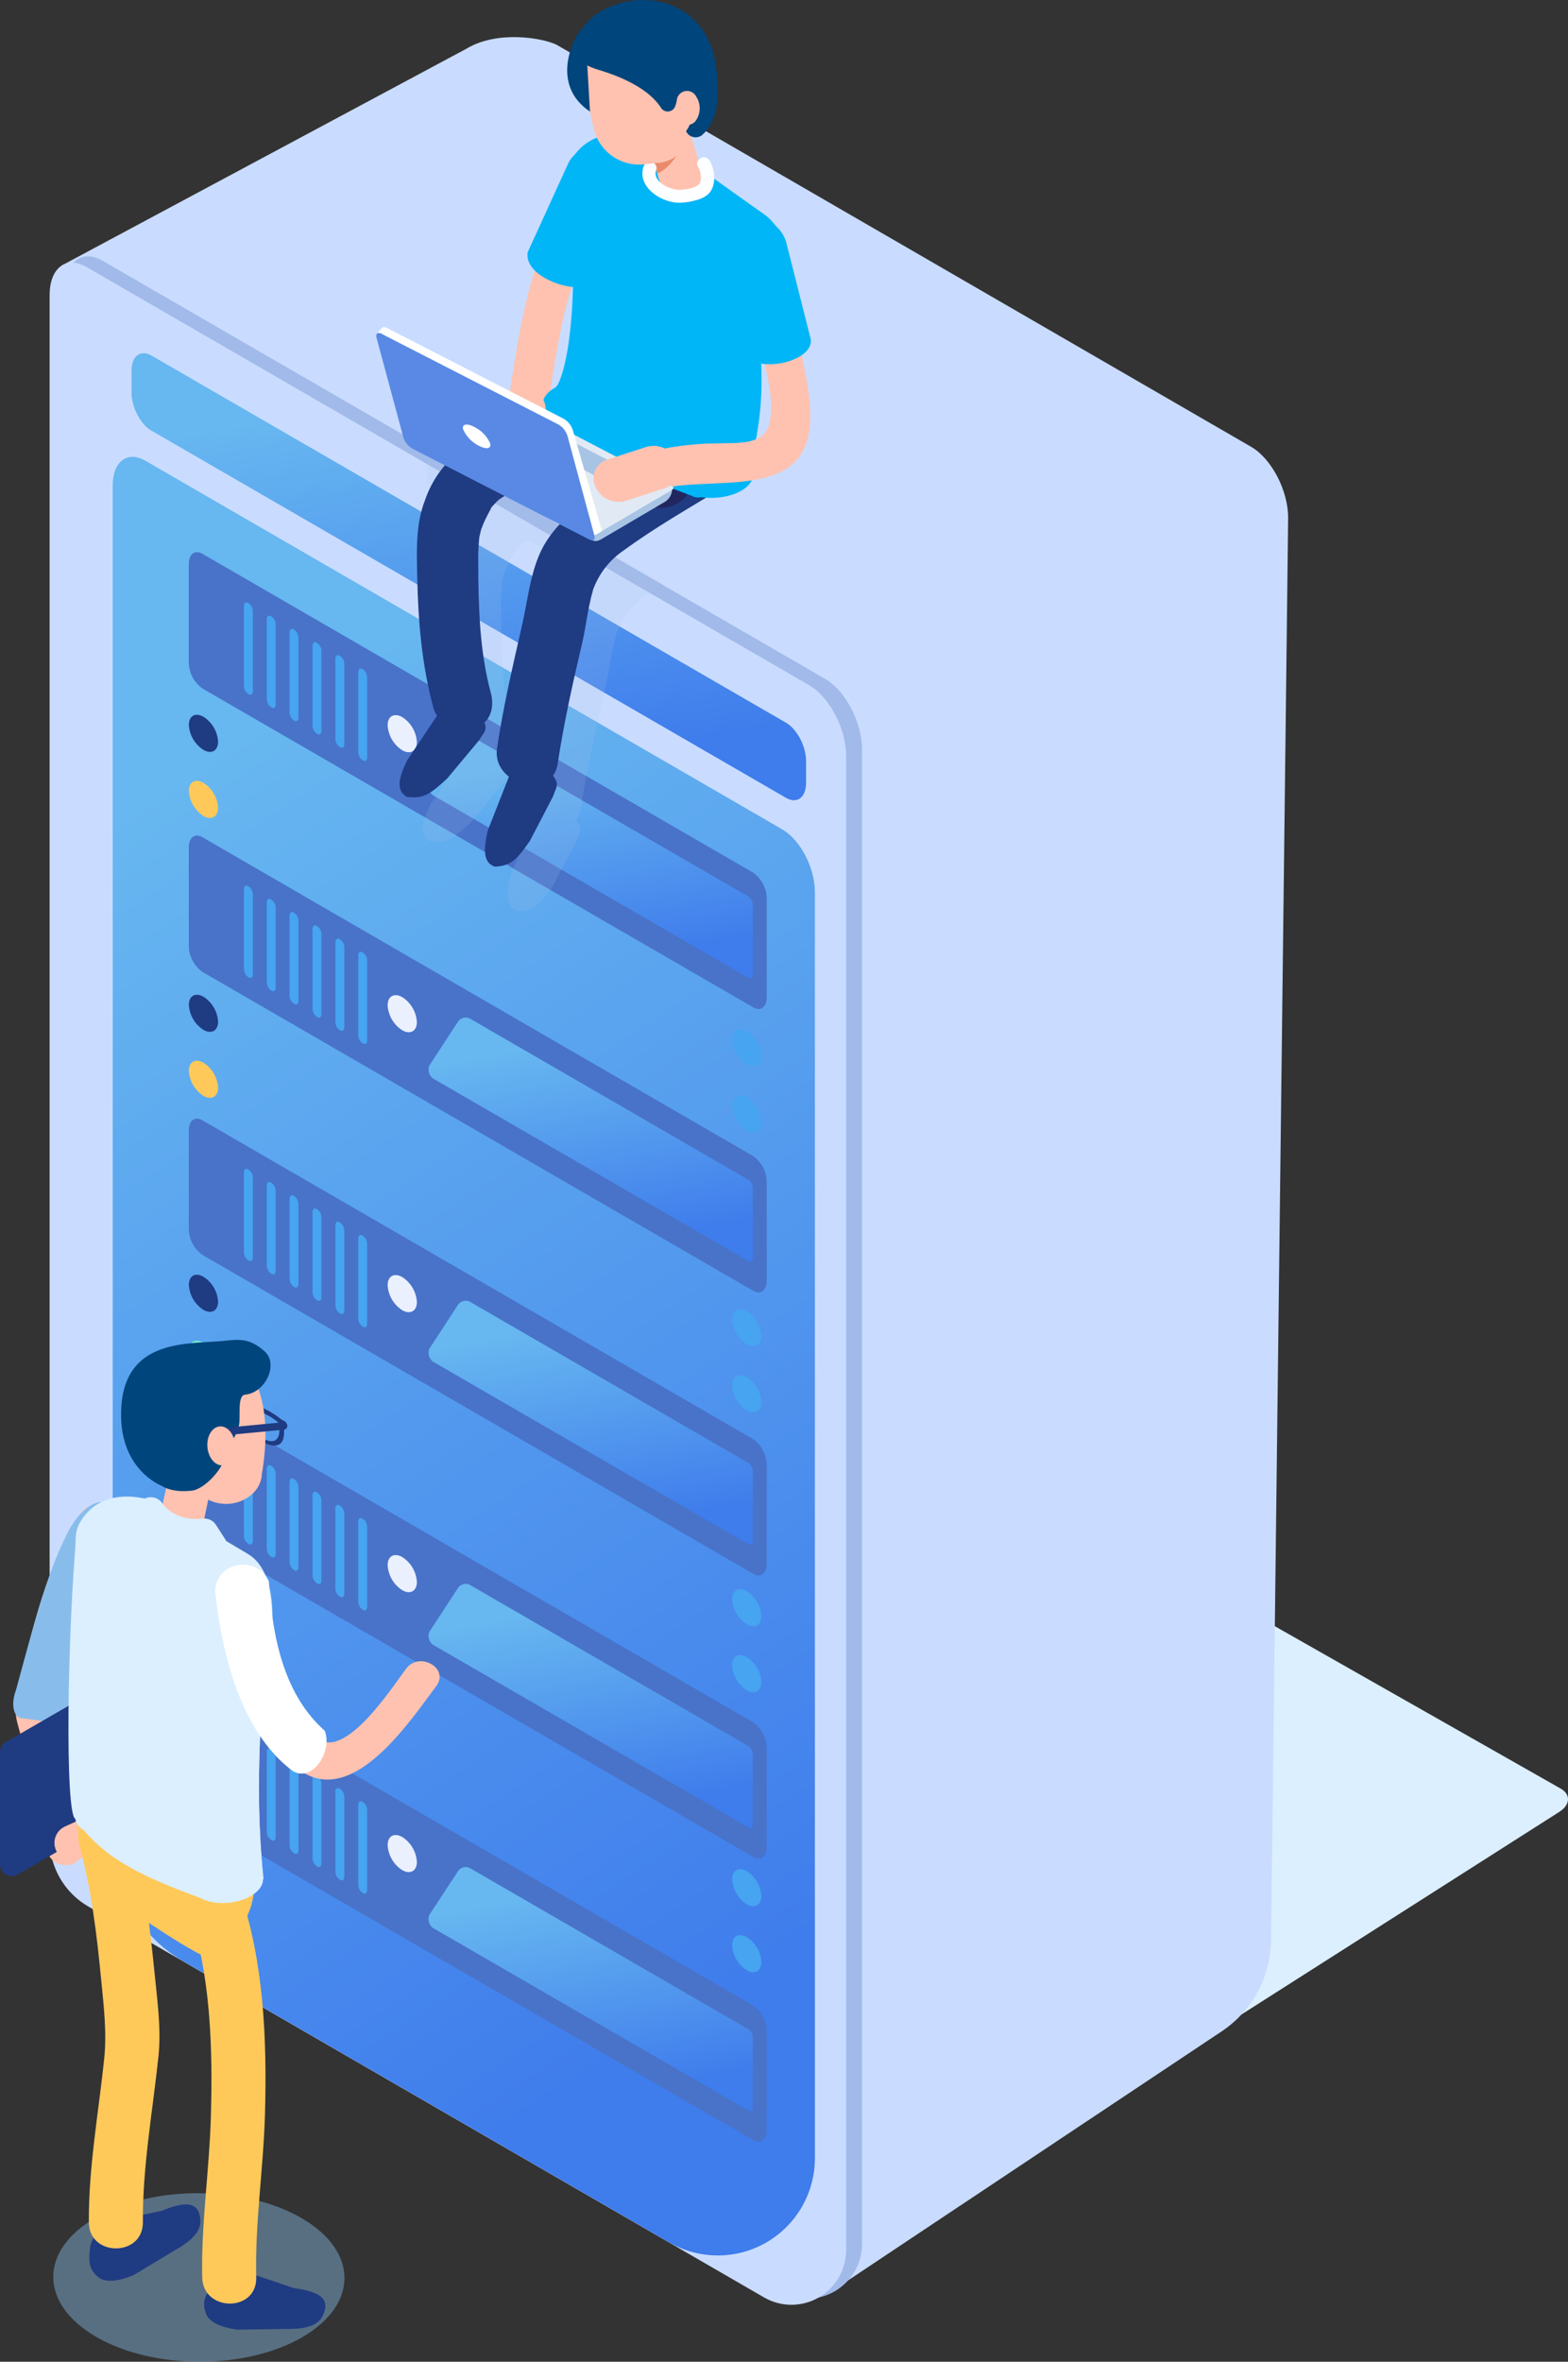 <svg width="342" height="515" viewBox="0 0 342 515" fill="none" xmlns="http://www.w3.org/2000/svg">
<rect x="0" y="0" width="342" height="515" fill="#333333" stroke="none"/>
<path d="M244.915 450.871L52.056 341.382C49.823 340.114 49.93 337.812 52.396 336.278L139.092 281.027C140.361 280.254 141.8 279.805 143.283 279.717C144.766 279.63 146.247 279.908 147.598 280.526L340.404 390.016C342.637 391.284 342.53 393.585 340.064 395.12L253.368 450.371C252.105 451.134 250.676 451.579 249.203 451.666C247.731 451.753 246.259 451.481 244.915 450.871Z" fill="#DCEFFE"/>
<path d="M280.958 112.909C280.958 106.942 277.343 100.015 272.878 97.426L121.378 9.749C118.295 8.257 108.428 6.552 101.676 10.655L13.428 57.914L107.226 160.115L118.667 429.304C118.667 435.271 137.241 444.158 141.707 446.748C141.707 446.748 155.89 444.116 175.071 440.354L180.111 500.496L266.466 442.954C269.778 440.747 272.495 437.753 274.374 434.239C276.253 430.726 277.236 426.801 277.237 422.815L280.565 145.996L280.958 112.909Z" fill="#C9DCFF"/>
<path d="M170.138 499.633C171.952 500.682 174.01 501.235 176.104 501.235C178.198 501.234 180.256 500.682 182.069 499.632C183.883 498.582 185.389 497.073 186.436 495.254C187.482 493.436 188.033 491.374 188.032 489.275V163.503C188.032 157.536 184.418 150.609 179.952 148.02L22.381 56.859C17.916 54.28 14.301 57.019 14.301 62.986V399.712C14.302 402.676 15.08 405.586 16.558 408.152C18.036 410.719 20.162 412.85 22.721 414.332L170.138 499.633Z" fill="#A1BAE9"/>
<path d="M166.661 500.976C168.475 502.025 170.533 502.577 172.627 502.577C174.721 502.577 176.779 502.024 178.592 500.975C180.406 499.925 181.912 498.415 182.958 496.597C184.005 494.779 184.556 492.717 184.555 490.618V164.888C184.555 158.921 180.94 151.995 176.475 149.405L18.904 58.244C14.439 55.665 10.824 58.404 10.824 64.371V401.098C10.824 404.061 11.603 406.971 13.081 409.538C14.559 412.104 16.685 414.235 19.244 415.718L166.661 500.976Z" fill="#C9DCFF"/>
<path d="M145.982 488.977C149.2 490.841 152.852 491.822 156.57 491.822C160.287 491.823 163.939 490.842 167.158 488.979C170.377 487.115 173.05 484.436 174.908 481.208C176.765 477.981 177.742 474.321 177.74 470.595V194.533C177.74 189.205 174.551 183.11 170.585 180.829L31.738 100.484C27.782 98.193 24.582 100.622 24.582 105.908V401.002C24.582 406.401 26 411.705 28.693 416.381C31.386 421.057 35.26 424.941 39.924 427.641L145.982 488.977Z" fill="url(#paint0_linear)"/>
<path d="M44.135 150.119L164.279 219.659C165.906 220.608 167.235 219.606 167.235 217.422V195.939C167.217 194.832 166.94 193.744 166.427 192.763C165.914 191.783 165.178 190.936 164.279 190.292L44.135 120.751C42.508 119.814 41.179 120.805 41.179 122.989V144.45C41.193 145.561 41.469 146.653 41.982 147.638C42.496 148.622 43.233 149.472 44.135 150.119Z" fill="#4873C9"/>
<path d="M94.372 173.381L163.376 213.309C163.822 213.565 164.195 213.202 164.195 212.488V197.357C164.203 197.019 164.134 196.683 163.992 196.376C163.85 196.07 163.639 195.8 163.376 195.588L102.772 160.519C102.541 160.351 102.278 160.233 102 160.174C101.721 160.114 101.433 160.114 101.154 160.173C100.875 160.233 100.612 160.35 100.381 160.518C100.151 160.686 99.958 160.901 99.816 161.148L93.639 170.6C93.451 171.082 93.421 171.611 93.553 172.11C93.685 172.61 93.972 173.055 94.372 173.381Z" fill="url(#paint1_linear)"/>
<path d="M79.041 165.741L79.179 165.826C79.678 166.114 80.083 165.826 80.083 165.144V147.722C80.082 147.381 79.999 147.045 79.842 146.743C79.684 146.441 79.457 146.181 79.179 145.985L79.041 145.899C78.541 145.612 78.137 145.899 78.137 146.581V163.972C78.133 164.318 78.213 164.66 78.37 164.968C78.528 165.277 78.758 165.542 79.041 165.741Z" fill="#46A4F0"/>
<path d="M74.054 162.853L74.192 162.938C74.692 163.226 75.096 162.938 75.096 162.256V144.791C75.095 144.451 75.012 144.115 74.855 143.813C74.698 143.511 74.47 143.251 74.192 143.055L74.054 142.969C73.554 142.682 73.15 142.969 73.15 143.651V161.052C73.141 161.404 73.219 161.752 73.376 162.067C73.534 162.381 73.767 162.651 74.054 162.853Z" fill="#46A4F0"/>
<path d="M69.067 159.965L69.206 160.05C69.705 160.338 70.109 160.05 70.109 159.368V141.956C70.108 141.616 70.026 141.28 69.868 140.978C69.711 140.676 69.484 140.416 69.206 140.22L69.067 140.134C68.568 139.847 68.164 140.134 68.164 140.816V158.217C68.163 158.56 68.245 158.898 68.402 159.202C68.559 159.506 68.788 159.768 69.067 159.965Z" fill="#46A4F0"/>
<path d="M64.059 157.077L64.198 157.163C64.697 157.45 65.101 157.163 65.101 156.481V139.069C65.1 138.728 65.018 138.392 64.861 138.09C64.703 137.788 64.476 137.528 64.198 137.332L64.059 137.247C63.56 136.959 63.156 137.247 63.156 137.929V155.34C63.157 155.681 63.239 156.017 63.397 156.319C63.554 156.621 63.781 156.881 64.059 157.077Z" fill="#46A4F0"/>
<path d="M59.094 154.19L59.232 154.275C59.732 154.563 60.136 154.275 60.136 153.593V136.181C60.135 135.84 60.052 135.505 59.895 135.202C59.738 134.9 59.511 134.64 59.232 134.444L59.094 134.359C58.594 134.071 58.19 134.359 58.19 135.041V152.463C58.193 152.802 58.277 153.136 58.434 153.436C58.591 153.736 58.817 153.995 59.094 154.19Z" fill="#46A4F0"/>
<path d="M54.108 151.302L54.246 151.387C54.746 151.675 55.15 151.387 55.15 150.705V133.293C55.149 132.953 55.066 132.617 54.909 132.315C54.752 132.012 54.524 131.752 54.246 131.557L54.108 131.471C53.608 131.184 53.204 131.471 53.204 132.153V149.554C53.203 149.897 53.285 150.235 53.443 150.539C53.6 150.843 53.828 151.105 54.108 151.302Z" fill="#46A4F0"/>
<path d="M44.135 211.924L164.279 281.464C165.906 282.402 167.235 281.411 167.235 279.226V257.744C167.217 256.637 166.94 255.549 166.427 254.568C165.914 253.587 165.178 252.741 164.279 252.096L44.135 182.556C42.508 181.618 41.179 182.609 41.179 184.794V206.255C41.193 207.366 41.469 208.458 41.982 209.442C42.496 210.427 43.233 211.277 44.135 211.924Z" fill="#4873C9"/>
<path d="M94.372 235.132L163.376 275.06C163.822 275.315 164.195 274.953 164.195 274.239V259.108C164.203 258.77 164.134 258.434 163.992 258.127C163.85 257.82 163.639 257.551 163.376 257.339L102.772 222.27C102.541 222.102 102.278 221.984 102 221.925C101.721 221.865 101.433 221.865 101.154 221.924C100.875 221.984 100.612 222.101 100.381 222.269C100.151 222.437 99.958 222.652 99.816 222.899L93.639 232.351C93.451 232.833 93.421 233.361 93.553 233.861C93.685 234.361 93.972 234.806 94.372 235.132Z" fill="url(#paint2_linear)"/>
<path d="M79.041 227.481L79.179 227.566C79.679 227.854 80.083 227.566 80.083 226.884V209.473C80.082 209.132 79.999 208.796 79.842 208.494C79.685 208.192 79.457 207.932 79.179 207.736L79.041 207.65C78.541 207.363 78.137 207.65 78.137 208.332V225.776C78.143 226.112 78.228 226.441 78.385 226.737C78.543 227.033 78.767 227.288 79.041 227.481Z" fill="#46A4F0"/>
<path d="M74.054 224.593L74.192 224.679C74.692 224.966 75.096 224.679 75.096 223.997V206.596C75.095 206.255 75.012 205.919 74.855 205.617C74.697 205.315 74.47 205.055 74.192 204.859L74.054 204.774C73.554 204.486 73.15 204.773 73.15 205.455V222.857C73.151 223.197 73.234 223.533 73.391 223.835C73.548 224.137 73.775 224.397 74.054 224.593Z" fill="#46A4F0"/>
<path d="M69.067 221.716L69.206 221.802C69.705 222.089 70.109 221.802 70.109 221.12V203.697C70.108 203.356 70.026 203.021 69.868 202.719C69.711 202.416 69.484 202.156 69.206 201.96L69.067 201.875C68.568 201.587 68.164 201.875 68.164 202.557V219.958C68.161 220.303 68.242 220.642 68.4 220.949C68.557 221.255 68.786 221.518 69.067 221.716Z" fill="#46A4F0"/>
<path d="M64.059 218.828L64.198 218.914C64.697 219.201 65.101 218.914 65.101 218.232V200.82C65.1 200.479 65.018 200.143 64.861 199.841C64.703 199.539 64.476 199.279 64.198 199.083L64.059 198.998C63.56 198.71 63.156 198.998 63.156 199.68V217.081C63.155 217.423 63.237 217.761 63.394 218.065C63.552 218.37 63.78 218.631 64.059 218.828Z" fill="#46A4F0"/>
<path d="M59.094 215.941L59.232 216.026C59.732 216.314 60.136 216.026 60.136 215.344V197.932C60.135 197.591 60.052 197.256 59.895 196.953C59.738 196.651 59.511 196.391 59.232 196.195L59.094 196.11C58.594 195.822 58.19 196.11 58.19 196.792V214.193C58.19 214.536 58.272 214.873 58.429 215.178C58.586 215.482 58.815 215.744 59.094 215.941Z" fill="#46A4F0"/>
<path d="M54.108 213.053L54.246 213.138C54.746 213.426 55.15 213.138 55.15 212.456V195.044C55.149 194.704 55.066 194.368 54.909 194.066C54.752 193.763 54.524 193.503 54.246 193.307L54.108 193.222C53.608 192.935 53.204 193.222 53.204 193.904V211.305C53.203 211.648 53.285 211.986 53.443 212.29C53.6 212.594 53.828 212.856 54.108 213.053Z" fill="#46A4F0"/>
<path d="M44.135 273.632L164.279 343.172C165.906 344.11 167.235 343.119 167.235 340.935V319.474C167.217 318.366 166.94 317.279 166.427 316.298C165.914 315.317 165.178 314.47 164.279 313.826L44.135 244.286C42.508 243.337 41.179 244.339 41.179 246.523V267.974C41.195 269.083 41.471 270.173 41.984 271.155C42.498 272.138 43.234 272.986 44.135 273.632Z" fill="#4873C9"/>
<path d="M94.372 296.883L163.376 336.811C163.822 337.067 164.195 336.704 164.195 335.99V320.859C164.202 320.521 164.133 320.186 163.991 319.879C163.849 319.572 163.638 319.302 163.376 319.09L102.772 284.021C102.541 283.853 102.278 283.735 102 283.676C101.721 283.616 101.433 283.616 101.154 283.675C100.875 283.735 100.612 283.852 100.381 284.02C100.151 284.188 99.958 284.403 99.816 284.65L93.639 294.102C93.451 294.584 93.421 295.112 93.553 295.612C93.685 296.112 93.972 296.557 94.372 296.883Z" fill="url(#paint3_linear)"/>
<path d="M79.041 289.232L79.179 289.317C79.679 289.605 80.083 289.317 80.083 288.635V271.224C80.082 270.883 79.999 270.547 79.842 270.245C79.685 269.943 79.457 269.683 79.179 269.487L79.041 269.401C78.541 269.114 78.137 269.401 78.137 270.083V287.484C78.137 287.827 78.218 288.165 78.376 288.469C78.533 288.773 78.761 289.035 79.041 289.232Z" fill="#46A4F0"/>
<path d="M74.054 286.344L74.192 286.43C74.692 286.717 75.096 286.43 75.096 285.748V268.336C75.095 267.995 75.012 267.659 74.855 267.357C74.697 267.055 74.47 266.795 74.192 266.599L74.054 266.514C73.554 266.226 73.15 266.514 73.15 267.196V284.597C73.149 284.939 73.231 285.277 73.388 285.581C73.546 285.886 73.774 286.147 74.054 286.344Z" fill="#46A4F0"/>
<path d="M69.067 283.457L69.206 283.542C69.705 283.83 70.109 283.542 70.109 282.86V265.448C70.108 265.107 70.026 264.772 69.868 264.47C69.711 264.167 69.484 263.907 69.206 263.711L69.067 263.626C68.568 263.338 68.164 263.626 68.164 264.308V281.72C68.165 282.061 68.247 282.396 68.404 282.698C68.562 283.001 68.789 283.261 69.067 283.457Z" fill="#46A4F0"/>
<path d="M64.059 280.569L64.198 280.654C64.697 280.942 65.101 280.654 65.101 279.972V262.56C65.1 262.22 65.018 261.884 64.861 261.582C64.703 261.28 64.476 261.02 64.198 260.824L64.059 260.738C63.56 260.451 63.156 260.738 63.156 261.42V278.843C63.158 279.182 63.242 279.515 63.399 279.816C63.556 280.116 63.783 280.374 64.059 280.569Z" fill="#46A4F0"/>
<path d="M59.094 277.691L59.233 277.777C59.732 278.064 60.136 277.777 60.136 277.095V259.672C60.135 259.331 60.053 258.996 59.895 258.694C59.738 258.391 59.511 258.131 59.233 257.935L59.094 257.85C58.594 257.562 58.191 257.85 58.191 258.532V275.933C58.188 276.278 58.269 276.618 58.427 276.924C58.584 277.23 58.813 277.493 59.094 277.691Z" fill="#46A4F0"/>
<path d="M54.108 274.793L54.246 274.878C54.746 275.166 55.15 274.878 55.15 274.196V256.795C55.149 256.455 55.066 256.119 54.909 255.817C54.752 255.514 54.524 255.254 54.246 255.058L54.108 254.973C53.608 254.685 53.204 254.973 53.204 255.655V273.056C53.205 273.397 53.288 273.733 53.445 274.035C53.602 274.337 53.83 274.597 54.108 274.793Z" fill="#46A4F0"/>
<path d="M44.135 335.372L164.279 404.912C165.906 405.85 167.235 404.859 167.235 402.675V381.214C167.217 380.106 166.94 379.019 166.427 378.038C165.914 377.057 165.178 376.21 164.279 375.566L44.135 306.026C42.508 305.088 41.179 306.079 41.179 308.263V329.724C41.197 330.832 41.474 331.92 41.987 332.9C42.5 333.881 43.236 334.728 44.135 335.372Z" fill="#4873C9"/>
<path d="M94.372 358.623L163.376 398.551C163.822 398.807 164.195 398.444 164.195 397.731V382.599C164.202 382.261 164.133 381.926 163.991 381.619C163.849 381.312 163.638 381.042 163.376 380.83L102.772 345.762C102.541 345.593 102.278 345.476 102 345.416C101.721 345.356 101.433 345.356 101.154 345.415C100.875 345.475 100.612 345.592 100.381 345.76C100.151 345.928 99.958 346.143 99.816 346.39L93.639 355.842C93.451 356.324 93.421 356.853 93.553 357.353C93.685 357.852 93.972 358.297 94.372 358.623Z" fill="url(#paint4_linear)"/>
<path d="M79.041 350.972L79.179 351.058C79.679 351.345 80.083 351.058 80.083 350.376V332.964C80.082 332.623 79.999 332.287 79.842 331.985C79.685 331.683 79.457 331.423 79.179 331.227L79.041 331.142C78.541 330.854 78.137 331.142 78.137 331.824V349.225C78.137 349.567 78.218 349.905 78.376 350.209C78.533 350.514 78.761 350.775 79.041 350.972Z" fill="#46A4F0"/>
<path d="M74.054 348.095L74.192 348.181C74.692 348.468 75.096 348.181 75.096 347.499V330.076C75.095 329.735 75.012 329.4 74.855 329.097C74.698 328.795 74.47 328.535 74.192 328.339L74.054 328.254C73.554 327.966 73.15 328.254 73.15 328.936V346.337C73.148 346.682 73.229 347.021 73.386 347.328C73.543 347.634 73.772 347.897 74.054 348.095Z" fill="#46A4F0"/>
<path d="M69.067 345.208L69.206 345.293C69.705 345.581 70.109 345.293 70.109 344.611V327.199C70.108 326.858 70.026 326.523 69.868 326.221C69.711 325.918 69.484 325.658 69.206 325.462L69.067 325.377C68.568 325.089 68.164 325.377 68.164 326.059V343.46C68.163 343.803 68.245 344.141 68.402 344.445C68.559 344.749 68.788 345.011 69.067 345.208Z" fill="#46A4F0"/>
<path d="M64.059 342.32L64.198 342.405C64.697 342.692 65.101 342.405 65.101 341.723V324.311C65.1 323.97 65.018 323.635 64.861 323.332C64.703 323.03 64.476 322.77 64.198 322.574L64.059 322.489C63.56 322.201 63.156 322.489 63.156 323.171V340.572C63.155 340.915 63.237 341.252 63.394 341.557C63.552 341.861 63.78 342.122 64.059 342.32Z" fill="#46A4F0"/>
<path d="M59.094 339.432L59.233 339.517C59.732 339.805 60.136 339.517 60.136 338.835V321.423C60.135 321.082 60.053 320.747 59.895 320.445C59.738 320.142 59.511 319.882 59.233 319.686L59.094 319.601C58.595 319.313 58.191 319.601 58.191 320.283V337.663C58.187 338.009 58.267 338.351 58.424 338.659C58.582 338.968 58.812 339.233 59.094 339.432Z" fill="#46A4F0"/>
<path d="M54.108 336.597L54.246 336.683C54.746 336.97 55.15 336.683 55.15 336.001V318.536C55.148 318.195 55.066 317.859 54.909 317.557C54.751 317.255 54.524 316.995 54.246 316.799L54.108 316.713C53.608 316.426 53.204 316.713 53.204 317.395V334.797C53.194 335.148 53.272 335.497 53.43 335.811C53.588 336.125 53.82 336.395 54.108 336.597Z" fill="#46A4F0"/>
<path d="M44.135 397.123L164.279 466.663C165.906 467.601 167.235 466.61 167.235 464.426V442.965C167.217 441.857 166.94 440.77 166.427 439.789C165.914 438.808 165.178 437.961 164.279 437.317L44.135 367.777C42.508 366.839 41.179 367.83 41.179 370.014V391.475C41.197 392.583 41.474 393.67 41.987 394.651C42.5 395.632 43.236 396.479 44.135 397.123Z" fill="#4873C9"/>
<path d="M94.372 420.374L163.376 460.302C163.822 460.558 164.195 460.195 164.195 459.481V444.35C164.202 444.012 164.133 443.677 163.991 443.37C163.849 443.063 163.638 442.793 163.376 442.581L102.772 407.513C102.541 407.344 102.278 407.227 102 407.167C101.721 407.107 101.433 407.107 101.154 407.166C100.875 407.226 100.612 407.343 100.382 407.511C100.151 407.679 99.958 407.894 99.816 408.141L93.628 417.582C93.439 418.067 93.41 418.598 93.543 419.101C93.677 419.603 93.968 420.049 94.372 420.374Z" fill="url(#paint5_linear)"/>
<path d="M79.041 412.723L79.179 412.809C79.679 413.096 80.083 412.809 80.083 412.127V394.715C80.082 394.374 79.999 394.038 79.842 393.736C79.685 393.434 79.457 393.174 79.179 392.978L79.041 392.893C78.541 392.605 78.137 392.893 78.137 393.575V410.976C78.137 411.318 78.218 411.656 78.376 411.96C78.533 412.265 78.761 412.526 79.041 412.723Z" fill="#46A4F0"/>
<path d="M74.054 409.836L74.192 409.921C74.692 410.209 75.096 409.921 75.096 409.239V391.827C75.095 391.486 75.012 391.151 74.855 390.848C74.697 390.546 74.47 390.286 74.192 390.09L74.054 390.005C73.554 389.717 73.15 390.005 73.15 390.687V408.088C73.149 408.431 73.231 408.768 73.388 409.073C73.546 409.377 73.774 409.639 74.054 409.836Z" fill="#46A4F0"/>
<path d="M69.067 406.927L69.206 407.012C69.705 407.3 70.109 407.012 70.109 406.33V388.939C70.108 388.599 70.026 388.263 69.868 387.961C69.711 387.659 69.484 387.398 69.206 387.202L69.067 387.117C68.568 386.83 68.164 387.117 68.164 387.799V405.222C68.17 405.557 68.255 405.886 68.412 406.183C68.569 406.479 68.793 406.734 69.067 406.927Z" fill="#46A4F0"/>
<path d="M64.059 404.071L64.198 404.156C64.698 404.444 65.102 404.156 65.102 403.474V386.052C65.1 385.711 65.018 385.375 64.861 385.073C64.703 384.771 64.476 384.511 64.198 384.315L64.059 384.23C63.56 383.942 63.156 384.23 63.156 384.912V402.313C63.154 402.657 63.234 402.997 63.392 403.303C63.549 403.609 63.778 403.873 64.059 404.071Z" fill="#46A4F0"/>
<path d="M59.094 401.183L59.232 401.268C59.732 401.556 60.136 401.268 60.136 400.586V383.174C60.135 382.833 60.052 382.498 59.895 382.196C59.738 381.893 59.511 381.633 59.232 381.437L59.094 381.352C58.594 381.064 58.19 381.352 58.19 382.034V399.467C58.195 399.804 58.279 400.136 58.436 400.434C58.593 400.732 58.819 400.989 59.094 401.183Z" fill="#46A4F0"/>
<path d="M54.108 398.295L54.246 398.38C54.746 398.668 55.15 398.38 55.15 397.698V380.287C55.149 379.946 55.066 379.61 54.909 379.308C54.752 379.006 54.524 378.746 54.246 378.55L54.108 378.464C53.608 378.177 53.204 378.464 53.204 379.146V396.548C53.203 396.89 53.285 397.228 53.443 397.532C53.6 397.836 53.828 398.098 54.108 398.295Z" fill="#46A4F0"/>
<path d="M33.056 93.92L171.446 173.978C173.859 175.374 175.816 173.892 175.816 170.674V165.964C175.816 162.768 173.859 158.995 171.446 157.599L33.056 77.542C30.642 76.146 28.686 77.627 28.686 80.845V85.555C28.686 88.784 30.642 92.577 33.056 93.92Z" fill="url(#paint6_linear)"/>
<path d="M84.548 158.165C84.613 159.258 84.937 160.321 85.491 161.266C86.046 162.211 86.815 163.01 87.737 163.599C89.471 164.601 90.927 163.801 90.927 161.809C90.862 160.715 90.538 159.652 89.984 158.707C89.43 157.763 88.66 156.963 87.737 156.374C85.951 155.373 84.548 156.172 84.548 158.165Z" fill="#EBF0FF"/>
<path d="M41.19 158.09C41.255 159.184 41.579 160.247 42.133 161.191C42.688 162.136 43.457 162.935 44.38 163.524C46.113 164.526 47.569 163.727 47.569 161.734C47.504 160.64 47.181 159.577 46.626 158.633C46.072 157.688 45.302 156.889 44.38 156.3C42.593 155.298 41.19 156.097 41.19 158.09Z" fill="#1F3B82"/>
<path d="M41.19 172.497C41.255 173.591 41.579 174.653 42.133 175.598C42.688 176.543 43.457 177.342 44.38 177.931C46.113 178.933 47.569 178.134 47.569 176.141C47.504 175.047 47.181 173.984 46.626 173.039C46.072 172.095 45.302 171.295 44.38 170.706C42.593 169.683 41.19 170.483 41.19 172.497Z" fill="#FFC95A"/>
<path d="M159.687 226.661C159.752 227.755 160.075 228.817 160.63 229.762C161.184 230.707 161.954 231.506 162.876 232.095C164.609 233.097 166.066 232.298 166.066 230.305C166 229.211 165.677 228.148 165.123 227.203C164.568 226.259 163.798 225.459 162.876 224.87C161.09 223.858 159.687 224.711 159.687 226.661Z" fill="#46A4F0"/>
<path d="M159.687 241.046C159.752 242.14 160.075 243.203 160.63 244.148C161.184 245.092 161.954 245.892 162.876 246.481C164.609 247.482 166.066 246.683 166.066 244.69C166 243.596 165.677 242.534 165.123 241.589C164.568 240.644 163.798 239.845 162.876 239.256C161.09 238.244 159.687 239.053 159.687 241.046Z" fill="#46A4F0"/>
<path d="M84.548 219.223C84.613 220.317 84.937 221.38 85.491 222.324C86.046 223.269 86.815 224.069 87.737 224.657C89.471 225.659 90.927 224.86 90.927 222.867C90.862 221.773 90.538 220.71 89.984 219.766C89.43 218.821 88.66 218.022 87.737 217.433C85.951 216.42 84.548 217.252 84.548 219.223Z" fill="#EBF0FF"/>
<path d="M41.19 219.137C41.255 220.231 41.579 221.294 42.133 222.239C42.688 223.183 43.457 223.983 44.38 224.572C46.113 225.573 47.569 224.774 47.569 222.782C47.504 221.688 47.181 220.625 46.626 219.68C46.072 218.735 45.302 217.936 44.38 217.347C42.593 216.345 41.19 217.145 41.19 219.137Z" fill="#1F3B82"/>
<path d="M41.19 233.523C41.255 234.617 41.579 235.68 42.133 236.624C42.688 237.569 43.457 238.368 44.38 238.957C46.113 239.959 47.569 239.16 47.569 237.167C47.504 236.073 47.181 235.01 46.626 234.066C46.072 233.121 45.302 232.322 44.38 231.733C42.593 230.731 41.19 231.53 41.19 233.523Z" fill="#FFC95A"/>
<path d="M159.687 287.708C159.752 288.802 160.075 289.865 160.63 290.81C161.184 291.754 161.954 292.554 162.876 293.143C164.609 294.144 166.066 293.345 166.066 291.353C166 290.259 165.677 289.196 165.123 288.251C164.568 287.307 163.798 286.507 162.876 285.918C161.09 284.906 159.687 285.716 159.687 287.708Z" fill="#46A4F0"/>
<path d="M159.687 302.094C159.752 303.188 160.075 304.25 160.63 305.195C161.184 306.14 161.954 306.939 162.876 307.528C164.609 308.53 166.066 307.731 166.066 305.738C166 304.644 165.677 303.581 165.123 302.637C164.568 301.692 163.798 300.892 162.876 300.304C161.09 299.302 159.687 300.101 159.687 302.094Z" fill="#46A4F0"/>
<path d="M84.548 280.27C84.613 281.364 84.937 282.427 85.491 283.372C86.046 284.316 86.815 285.116 87.737 285.705C89.471 286.706 90.927 285.907 90.927 283.915C90.862 282.821 90.538 281.758 89.984 280.813C89.43 279.869 88.66 279.069 87.737 278.48C85.951 277.468 84.548 278.267 84.548 280.27Z" fill="#EBF0FF"/>
<path d="M41.19 280.196C41.255 281.29 41.579 282.352 42.133 283.297C42.688 284.242 43.457 285.041 44.38 285.63C46.113 286.632 47.569 285.832 47.569 283.84C47.504 282.746 47.181 281.683 46.626 280.738C46.072 279.794 45.302 278.994 44.38 278.405C42.593 277.393 41.19 278.192 41.19 280.196Z" fill="#1F3B82"/>
<path d="M41.19 294.581C41.255 295.675 41.579 296.738 42.133 297.683C42.688 298.627 43.457 299.427 44.38 300.016C46.113 301.017 47.569 300.218 47.569 298.226C47.504 297.132 47.181 296.069 46.626 295.124C46.072 294.18 45.302 293.38 44.38 292.791C42.593 291.779 41.19 292.578 41.19 294.581Z" fill="#71EAD3"/>
<path d="M159.687 348.756C159.752 349.85 160.075 350.913 160.63 351.857C161.184 352.802 161.954 353.602 162.876 354.191C164.609 355.192 166.066 354.393 166.066 352.4C166 351.306 165.677 350.244 165.123 349.299C164.568 348.354 163.798 347.555 162.876 346.966C161.09 345.954 159.687 346.763 159.687 348.756Z" fill="#46A4F0"/>
<path d="M159.687 363.141C159.752 364.235 160.075 365.298 160.63 366.243C161.184 367.187 161.954 367.987 162.876 368.576C164.609 369.578 166.066 368.778 166.066 366.786C166 365.692 165.677 364.629 165.123 363.684C164.568 362.74 163.798 361.94 162.876 361.351C161.09 360.339 159.687 361.106 159.687 363.141Z" fill="#46A4F0"/>
<path d="M84.548 341.318C84.613 342.412 84.937 343.475 85.491 344.42C86.046 345.364 86.815 346.164 87.737 346.753C89.471 347.754 90.927 346.955 90.927 344.962C90.862 343.868 90.538 342.806 89.984 341.861C89.43 340.916 88.66 340.117 87.737 339.528C85.951 338.516 84.548 339.325 84.548 341.318Z" fill="#EBF0FF"/>
<path d="M41.19 341.243C41.255 342.337 41.579 343.4 42.133 344.345C42.688 345.289 43.457 346.089 44.38 346.678C46.113 347.68 47.569 346.88 47.569 344.888C47.504 343.794 47.181 342.731 46.626 341.786C46.072 340.842 45.302 340.042 44.38 339.453C42.593 338.441 41.19 339.24 41.19 341.243Z" fill="#EF74FF"/>
<path d="M41.19 355.629C41.255 356.723 41.579 357.786 42.133 358.73C42.688 359.675 43.457 360.474 44.38 361.063C46.113 362.065 47.569 361.266 47.569 359.273C47.504 358.179 47.181 357.116 46.626 356.172C46.072 355.227 45.302 354.427 44.38 353.838C42.593 352.826 41.19 353.647 41.19 355.629Z" fill="#71EAD3"/>
<path d="M159.687 409.804C159.752 410.898 160.075 411.96 160.63 412.905C161.184 413.85 161.954 414.649 162.876 415.238C164.609 416.24 166.066 415.441 166.066 413.448C166 412.354 165.677 411.291 165.123 410.347C164.568 409.402 163.798 408.602 162.876 408.013C161.09 407.012 159.687 407.811 159.687 409.804Z" fill="#46A4F0"/>
<path d="M159.687 424.189C159.752 425.283 160.075 426.346 160.63 427.29C161.184 428.235 161.954 429.034 162.876 429.623C164.609 430.625 166.066 429.826 166.066 427.833C166 426.739 165.677 425.676 165.123 424.732C164.568 423.787 163.798 422.988 162.876 422.399C161.09 421.397 159.687 422.196 159.687 424.189Z" fill="#46A4F0"/>
<path d="M84.548 402.366C84.613 403.46 84.937 404.523 85.491 405.467C86.046 406.412 86.815 407.212 87.737 407.8C89.471 408.802 90.927 408.003 90.927 406.01C90.862 404.916 90.538 403.853 89.984 402.909C89.43 401.964 88.66 401.165 87.737 400.576C85.951 399.563 84.548 400.373 84.548 402.366Z" fill="#EBF0FF"/>
<path d="M41.19 402.291C41.255 403.385 41.579 404.448 42.133 405.393C42.688 406.337 43.457 407.137 44.38 407.726C46.113 408.728 47.569 407.928 47.569 405.936C47.504 404.842 47.181 403.779 46.626 402.834C46.072 401.89 45.302 401.09 44.38 400.501C42.593 399.468 41.19 400.299 41.19 402.291Z" fill="#EF74FF"/>
<path d="M41.19 416.676C41.255 417.77 41.579 418.833 42.133 419.778C42.688 420.723 43.457 421.522 44.38 422.111C46.113 423.113 47.569 422.313 47.569 420.321C47.504 419.227 47.181 418.164 46.626 417.219C46.072 416.275 45.302 415.475 44.38 414.886C42.593 413.874 41.19 414.684 41.19 416.676Z" fill="#71EAD3"/>
<g style="mix-blend-mode:multiply" opacity="0.4">
<g style="mix-blend-mode:multiply" opacity="0.4">
<path d="M93.522 97.735L93.044 105.045C93.376 106.074 94.072 106.945 95 107.496L102.071 111.129C100.249 113.361 98.811 115.882 97.818 118.588C95.691 123.916 95.936 129.628 96.053 135.489C96.244 145.015 97.031 154.669 99.593 164.111C99.76 164.711 100.038 165.275 100.412 165.773L93.831 175.47C92.002 179.263 91.321 182.087 93.831 183.419C97.201 183.845 98.647 183.11 102.623 179.391L109.63 171.005C110.576 169.332 111.438 168.938 110.693 167.179C112.331 165.613 112.692 163.151 112.022 160.69C109.566 151.579 109.311 141.68 109.3 132.516C109.242 130.258 109.363 127.999 109.662 125.76C109.449 127.667 109.768 125.536 109.981 124.993C110.194 124.449 110.353 124.044 110.555 123.575C111.023 122.51 111.618 121.444 112.161 120.379L112.235 120.229L112.384 120.08C112.724 119.729 113.075 119.356 113.383 119.015C113.449 118.939 113.52 118.868 113.596 118.802C113.904 118.578 114.223 118.354 114.542 118.141C114.861 117.928 114.914 117.938 115.095 117.832L127.088 123.991C125.175 125.994 123.637 128.326 122.548 130.875C120.581 135.649 120.082 140.785 118.944 145.793C116.913 154.765 114.808 163.674 113.447 172.827C113.271 173.997 113.422 175.194 113.883 176.283C114.345 177.372 115.1 178.312 116.063 178.997L111.459 190.718C110.459 194.853 110.396 197.804 113.032 198.678C116.36 198.486 117.604 197.485 120.677 193.041L125.727 183.366C126.355 181.33 127.195 180.872 125.642 178.805C126.212 178.052 126.579 177.163 126.706 176.226C128.035 167.35 129.991 158.665 132.022 149.981C132.532 147.85 132.851 145.612 133.255 143.417C133.478 142.245 133.712 141.072 133.989 139.911C134.116 139.389 134.265 138.845 134.403 138.355L134.478 138.067L134.616 137.748C135.926 134.423 138.223 131.581 141.197 129.607C142.261 128.807 143.42 128.03 144.547 127.262L93.522 97.735ZM113.809 118.642C114.021 118.461 114.149 118.375 113.809 118.642V118.642Z" fill="#A8C4E5"/>
</g>
</g>
<path d="M88.801 165.805L96.244 154.691L102.081 151.867C107.397 159.326 106.1 158.612 104.558 161.35L97.552 169.737C93.575 173.456 92.14 174.191 88.759 173.765C86.292 172.422 86.962 169.598 88.801 165.805Z" fill="#1F3B82"/>
<path d="M106.419 181.021L111.331 168.532L116.37 164.632C123.026 171.122 121.601 170.653 120.623 173.669L115.584 183.344C112.511 187.788 111.267 188.789 107.939 188.981C105.345 188.15 105.43 185.188 106.419 181.021Z" fill="#1F3B82"/>
<path d="M135.19 45.073C129.757 51.861 125.897 57.764 123.664 66.225C121.538 74.27 120.475 82.454 119.22 90.734C118.423 95.849 109.906 93.685 110.714 88.603C112.192 79.129 113.457 69.795 116.115 60.62C118.54 52.277 123.133 46.043 128.502 39.308C131.692 35.312 138.379 41.141 135.2 45.116L135.19 45.073Z" fill="#FFC2B0"/>
<path d="M123.93 35.654L115.095 55.005C114.032 61.196 128.917 65.415 130.267 60.471L136.934 41.024C137.293 39.37 137.055 37.642 136.263 36.148C135.47 34.653 134.175 33.489 132.606 32.862C129.172 31.338 125.334 32.563 123.93 35.654Z" fill="#01B6F7"/>
<path d="M138.315 83.914C130.075 87.026 121.697 89.796 113.308 92.599C108.821 94.101 104.037 95.582 100.305 98.342C96.835 101.057 94.218 104.715 92.767 108.881C90.64 114.209 90.885 119.92 91.002 125.781C91.193 135.307 91.98 144.962 94.542 154.403C95.467 157.813 100.135 159.731 103.229 158.857C106.918 157.855 107.96 154.424 107.035 151.014C104.579 141.903 104.324 132.004 104.313 122.84C104.255 120.582 104.376 118.323 104.675 116.084C104.462 117.992 104.781 115.86 104.994 115.317C105.206 114.774 105.366 114.369 105.568 113.9C106.036 112.834 106.631 111.769 107.173 110.703C107.716 109.637 106.248 111.609 107.397 110.405C107.737 110.053 108.088 109.68 108.396 109.339C108.704 108.998 109.704 108.273 108.279 109.339C108.694 109.03 109.119 108.732 109.555 108.455C110.552 107.851 111.589 107.317 112.66 106.856C111.235 107.496 112.66 106.856 113.021 106.728L115.148 105.94C124.472 102.626 133.967 99.695 143.228 96.2C146.417 94.986 148.437 91.938 147.034 88.358C145.811 85.267 141.601 82.678 138.347 83.903L138.315 83.914Z" fill="#1F3B82"/>
<path d="M149.331 95.518C142.026 99.962 134.445 104.181 127.673 109.371C123.42 112.568 119.56 116.276 117.508 121.241C115.541 126.015 115.041 131.151 113.904 136.16C111.873 145.132 109.768 154.04 108.407 163.194C107.216 171.164 120.443 174.564 121.633 166.582C122.962 157.706 124.919 149.021 126.95 140.337C127.46 138.206 127.779 135.968 128.183 133.773C128.406 132.601 128.64 131.428 128.916 130.267C129.044 129.745 129.193 129.201 129.331 128.711C129.671 127.465 128.938 129.574 129.544 128.104C130.854 124.779 133.151 121.937 136.125 119.963C142.813 115.061 150.128 110.895 157.252 106.558C164.163 102.359 156.263 91.32 149.32 95.539L149.331 95.518Z" fill="#1F3B82"/>
<path d="M140.144 109.787L123.93 101.336C120.06 99.323 118.316 94.815 120.039 91.331C121.772 87.835 126.344 86.631 130.214 88.645L146.428 97.095C150.298 99.109 152.042 103.617 150.319 107.101C148.586 110.596 144.004 111.758 140.144 109.787Z" fill="#21275E"/>
<path d="M120.793 84.692C122.505 84.799 127.045 70.125 123.983 39.479L165.672 59.938C163.365 79.78 167.246 80.185 160.558 104.352L120.793 84.692Z" fill="#01B6F7"/>
<path d="M144.28 95.668C145.269 97.255 158.804 90.521 157.975 65.501C157.868 62.304 158.283 62.059 161.515 63.21L165.768 60.94C165.003 77.094 167.618 82.007 164.641 97.17C163.578 102.37 157.294 104.416 152.435 101.145L144.28 95.668Z" fill="#01B6F7"/>
<path d="M150.819 108.092C139.028 103.734 127.747 99.013 120.751 91.288C117.466 89.444 117.636 86.397 121.134 84.5C124.632 82.603 129.64 79.865 132.936 81.708L161.643 99.216C164.928 101.059 163.089 103.052 159.591 104.949L159.378 102.999C155.88 104.895 154.105 109.936 150.819 108.092Z" fill="#01B6F7"/>
<path d="M161.877 100.335L152.935 88.912C137.508 111.449 126.089 94.335 121.623 92.194C128.662 98.747 138.422 103.254 149.15 107.218C152.435 109.062 157.996 109.009 161.494 107.112C164.982 105.226 165.152 102.168 161.877 100.335Z" fill="#01B6F7"/>
<path d="M126.333 32.584C123.781 35.238 123.994 37.113 123.962 41.194C124.023 43.253 124.693 45.247 125.888 46.922C127.082 48.598 128.747 49.879 130.671 50.604L171.68 67.003C171.68 67.003 174.614 52.287 166.619 46.693C162.313 43.677 155.625 38.882 150.373 35.099C142.675 29.526 132.234 26.457 126.333 32.584Z" fill="#01B6F7"/>
<path d="M143.802 39.351L138.688 22.398L149.788 26.447L153.945 40.299C154.859 42.558 147.427 48.078 143.802 39.351Z" fill="#FFC2B0"/>
<path d="M142.739 35.419C142.941 35.856 147.991 34.183 147.778 33.65C147.778 33.65 145.865 36.847 143.366 37.848L142.739 35.419Z" fill="#EA8A6C"/>
<path d="M169.787 55.377C171.35 62.762 173.519 70.083 174.891 77.478C176.082 83.871 178.219 92.396 175.199 98.204C170.127 108.007 153.084 103.958 143.706 106.728C138.571 108.241 135.445 100.335 140.516 98.811C145.638 97.447 150.91 96.731 156.21 96.68C160.569 96.52 166.555 97.245 167.778 92.492C169.139 87.164 166.714 79.46 165.545 73.94C164.184 67.749 162.483 61.6 161.164 55.399C160.101 50.145 168.607 50.177 169.745 55.399L169.787 55.377Z" fill="#FFC2B0"/>
<path d="M116.317 85.118C117.423 85.629 118.289 86.549 118.733 87.685C119.177 88.821 119.165 90.086 118.699 91.213L115.094 98.619C114.799 99.138 114.404 99.593 113.932 99.957C113.46 100.321 112.921 100.588 112.345 100.742C111.769 100.896 111.169 100.933 110.579 100.852C109.988 100.771 109.42 100.574 108.906 100.271C107.8 99.761 106.934 98.841 106.49 97.704C106.046 96.568 106.059 95.303 106.525 94.176L110.15 86.802C110.443 86.283 110.835 85.828 111.304 85.462C111.773 85.097 112.31 84.828 112.884 84.671C113.457 84.515 114.056 84.474 114.645 84.55C115.234 84.627 115.803 84.82 116.317 85.118Z" fill="#FFC2B0"/>
<path d="M158.007 54.216L161.59 76.167C164.12 82.337 178.335 78.767 176.741 73.588L171.424 52.607C170.874 50.969 169.794 49.562 168.355 48.608C166.916 47.655 165.202 47.21 163.482 47.343C162.653 47.383 161.842 47.6 161.103 47.979C160.364 48.358 159.713 48.89 159.195 49.54C158.677 50.19 158.304 50.943 158.099 51.75C157.894 52.556 157.862 53.397 158.007 54.216Z" fill="#01B6F7"/>
<path d="M146.62 105.109L142.983 104.043L141.803 104.501L141.474 103.926L108.96 86.983C108.73 86.882 108.481 86.835 108.231 86.844C107.981 86.854 107.736 86.919 107.514 87.036L95.096 94.335V94.133L92.756 95.071L92.863 96.04C92.916 96.152 93.006 96.243 93.118 96.296L126.96 113.889C126.983 113.903 127.002 113.922 127.016 113.944C127.031 113.966 127.041 113.991 127.046 114.017C127.758 116.617 128.938 118.94 131.139 117.587L144.865 109.52C145.397 109.233 145.84 108.805 146.146 108.282C146.452 107.76 146.608 107.163 146.598 106.558L146.62 105.109Z" fill="#A8C4E5"/>
<path d="M128.342 116.628L89.375 96.317C88.928 96.083 88.928 95.667 89.375 95.401L105.929 85.672C106.183 85.537 106.464 85.462 106.751 85.451C107.039 85.44 107.325 85.493 107.588 85.608L146.555 105.918C147.002 106.153 147.002 106.568 146.555 106.835L129.98 116.564C129.729 116.695 129.451 116.769 129.168 116.78C128.885 116.791 128.603 116.739 128.342 116.628Z" fill="#E1EAF4"/>
<path d="M129.437 103.553L120.007 98.64C119.9 98.587 119.9 98.481 120.007 98.416L124.015 96.062C124.078 96.031 124.147 96.016 124.217 96.016C124.287 96.016 124.356 96.031 124.419 96.062L133.85 100.974C133.956 101.027 133.956 101.134 133.85 101.198L129.841 103.553C129.778 103.583 129.709 103.599 129.639 103.599C129.569 103.599 129.5 103.583 129.437 103.553Z" fill="#A8C4E5"/>
<path d="M124.93 93.781C124.598 92.752 123.902 91.881 122.973 91.33L84.314 71.478C84.195 71.399 84.06 71.346 83.919 71.324C83.778 71.302 83.633 71.311 83.496 71.35C83.428 71.381 83.369 71.429 83.325 71.489L82.262 72.704L83.325 72.608L89.12 94.069C89.452 95.098 90.148 95.969 91.076 96.52L127.62 115.285L128.864 116.478L129.034 116.777C129.746 116.926 131.298 115.786 131.298 115.786L124.93 93.781Z" fill="white"/>
<path d="M128.587 117.672L89.939 97.831C89.01 97.28 88.314 96.408 87.982 95.38L82.135 73.684C81.879 72.757 82.358 72.352 83.198 72.778L121.814 92.577C122.743 93.128 123.439 93.999 123.771 95.028L129.629 116.723C129.884 117.693 129.416 118.098 128.587 117.672Z" fill="#5989E4"/>
<path d="M106.908 96.669C107.216 97.82 106.153 98.076 104.526 97.245C102.972 96.493 101.73 95.218 101.018 93.643C100.709 92.492 101.772 92.236 103.399 93.068C104.954 93.819 106.195 95.094 106.908 96.669Z" fill="white"/>
<path d="M129.884 106.206C129.609 105.656 129.457 105.053 129.437 104.438C129.417 103.823 129.53 103.211 129.768 102.644C130.007 102.077 130.365 101.568 130.818 101.153C131.271 100.738 131.808 100.426 132.393 100.239L141.037 97.436C142.313 97.073 143.676 97.178 144.881 97.733C146.085 98.288 147.053 99.256 147.608 100.463C147.883 101.013 148.035 101.616 148.055 102.231C148.075 102.846 147.962 103.458 147.724 104.025C147.485 104.592 147.127 105.1 146.674 105.516C146.221 105.931 145.684 106.243 145.099 106.43L136.455 109.232C135.179 109.596 133.816 109.491 132.612 108.936C131.407 108.381 130.439 107.413 129.884 106.206Z" fill="#FFC2B0"/>
<path d="M140.378 36.282C138.783 40.949 144.727 44.572 148.757 44.178C150.787 43.986 153.807 43.539 155.03 41.663C156.252 39.788 155.848 36.708 154.774 35.025C153.701 33.341 151.308 34.907 152.308 36.474C152.871 37.369 153.222 39.564 152.308 40.331C151.393 41.098 149.235 41.397 148.151 41.397C146.109 41.397 142.239 39.617 143.111 37.081C143.706 35.334 140.984 34.577 140.357 36.314L140.378 36.282Z" fill="#FCFEFF"/>
<path d="M143.494 35.526L140.304 35.856C137.893 36.07 135.485 35.419 133.51 34.017C131.535 32.615 130.122 30.555 129.523 28.205L126.078 12.658C125.819 11.566 125.801 10.431 126.023 9.331C126.245 8.231 126.704 7.192 127.366 6.287C128.028 5.382 128.879 4.632 129.859 4.089C130.839 3.546 131.925 3.223 133.042 3.142L136.232 2.812C138.632 2.6 141.029 3.247 142.999 4.638C144.969 6.028 146.383 8.073 146.992 10.409L150.458 25.999C150.718 27.092 150.738 28.228 150.517 29.33C150.295 30.431 149.837 31.471 149.175 32.377C148.512 33.283 147.661 34.034 146.68 34.578C145.699 35.122 144.612 35.445 143.494 35.526Z" fill="#FFC2B0"/>
<path d="M139.655 14.981C136.604 16.739 133.818 16.121 129.863 14.981C125.61 13.777 123.664 10.133 126.29 7.085C127.704 5.433 128.566 3.686 131.925 2.002C141.495 -2.772 153.243 1.107 155.752 12.402C155.752 12.402 158.857 24.87 152.999 29.558C152.721 29.744 152.407 29.867 152.077 29.919C151.747 29.97 151.41 29.949 151.089 29.857C150.768 29.765 150.471 29.603 150.219 29.384C149.967 29.165 149.765 28.894 149.628 28.589C149.628 28.589 152.818 24.944 148.033 22.312C147.186 21.789 146.455 21.096 145.888 20.276C145.321 19.457 144.929 18.528 144.737 17.549C144.503 15.663 141.293 14.033 139.655 14.981Z" fill="#00457C"/>
<path d="M151.786 26.287C151.563 26.602 151.263 26.855 150.914 27.02C150.565 27.185 150.18 27.257 149.795 27.229C149.41 27.201 149.039 27.075 148.717 26.861C148.396 26.647 148.134 26.354 147.959 26.01C147.449 25.23 147.183 24.316 147.195 23.384C147.206 22.452 147.494 21.545 148.023 20.778C148.246 20.463 148.546 20.21 148.895 20.045C149.244 19.88 149.629 19.808 150.014 19.836C150.399 19.864 150.77 19.991 151.092 20.204C151.413 20.418 151.675 20.711 151.85 21.055C152.36 21.835 152.626 22.749 152.614 23.681C152.603 24.613 152.315 25.52 151.786 26.287Z" fill="#FFC2B0"/>
<path d="M129.587 14.864C129.523 15.141 140.272 17.283 144.291 23.676C144.489 23.917 144.747 24.1 145.04 24.207C145.332 24.314 145.647 24.34 145.953 24.283C146.259 24.227 146.544 24.089 146.779 23.885C147.014 23.681 147.19 23.418 147.29 23.122C147.777 21.73 147.907 20.238 147.67 18.782C147.432 17.326 146.833 15.953 145.929 14.789C141.771 9.525 129.98 12.818 129.587 14.864Z" fill="#00457C"/>
<path d="M125.365 8.641C125.365 8.641 119.964 18.476 128.683 24.337L127.96 11.955L125.365 8.641Z" fill="#00457C"/>
<g style="mix-blend-mode:multiply" opacity="0.43">
<path d="M65.899 509.66C53.534 516.81 33.428 516.778 20.988 509.575C8.549 502.372 8.485 490.735 20.85 483.585C33.215 476.435 53.321 476.467 65.761 483.67C78.201 490.874 78.265 502.499 65.899 509.66Z" fill="#88BDEB"/>
</g>
<path d="M35.119 482.125L21.531 484.907L19.702 489.638C19.266 493.026 19.288 494.838 21.531 496.617C23.413 498.12 27.262 496.958 29.282 496.021L38.022 490.757C44.497 487.176 44.008 484.534 43.338 482.349C42.253 479.898 39.255 480.453 35.119 482.125Z" fill="#1F3B82"/>
<path d="M63.996 498.908L50.843 494.454L46.888 497.651C44.762 500.357 43.922 501.913 44.964 504.609C45.836 506.858 49.748 507.806 51.96 507.998L62.156 507.849C69.599 508.019 70.46 505.483 70.949 503.245C71.279 500.581 68.408 499.558 63.996 498.908Z" fill="#1F3B82"/>
<path d="M17.575 329.991C10.133 341.254 6.879 355.64 3.955 368.65C3.226 370.997 3.182 373.504 3.828 375.875C6.305 385.018 9.144 393.564 10.207 403.09C10.749 407.896 18.33 407.949 17.788 403.09C16.854 394.253 14.998 385.538 12.248 377.09C11.717 375.492 11.185 373.893 10.537 372.359C11.089 373.797 10.345 374.852 10.643 373.573C10.824 372.774 10.994 371.964 11.164 371.165C13.96 358.634 16.99 344.717 24.125 333.87C26.815 329.778 20.255 325.963 17.575 330.033V329.991Z" fill="#FFC2B0"/>
<path d="M15.438 332.974C10.42 341.734 6.783 356.545 3.487 368.533C2.233 371.836 3.03 374.841 5.114 374.703L12.1 375.673C13.822 375.566 17.097 371.836 17.905 369.066L26.762 338.579C28.207 333.614 27.144 329.351 24.305 328.712L23.657 328.616C23.147 326.783 19.213 326.762 15.438 332.974Z" fill="#88BDEB"/>
<path d="M38.882 388.513L3.86 408.759C3.468 408.986 3.024 409.105 2.572 409.105C2.12 409.104 1.676 408.985 1.285 408.758C0.893 408.531 0.569 408.205 0.343 407.812C0.118 407.42 -0.001 406.974 3.91448e-06 406.521V382.098C-0.001 381.645 0.118 381.199 0.344 380.806C0.569 380.413 0.895 380.087 1.287 379.86L36.309 359.614C36.701 359.388 37.145 359.268 37.597 359.269C38.049 359.269 38.493 359.388 38.884 359.615C39.276 359.842 39.6 360.168 39.826 360.561C40.051 360.953 40.17 361.399 40.169 361.852V386.296C40.166 386.746 40.046 387.187 39.82 387.576C39.594 387.965 39.271 388.288 38.882 388.513Z" fill="#1F3B82"/>
<path d="M25.688 381.608C25.601 383.155 25.151 384.66 24.376 386.001C23.6 387.341 22.52 388.48 21.222 389.323C18.756 390.751 16.757 389.611 16.757 386.776C16.844 385.229 17.293 383.724 18.069 382.384C18.845 381.043 19.925 379.905 21.222 379.062C23.657 377.634 25.688 378.774 25.688 381.608Z" fill="white"/>
<path d="M19.936 404.263L17.384 405.414C16.44 405.836 15.368 405.869 14.4 405.504C13.432 405.139 12.648 404.405 12.217 403.464C11.795 402.518 11.762 401.443 12.127 400.473C12.491 399.503 13.223 398.717 14.162 398.285L16.714 397.134C17.658 396.711 18.73 396.679 19.698 397.044C20.666 397.409 21.45 398.142 21.881 399.084C22.303 400.03 22.336 401.105 21.971 402.074C21.607 403.044 20.875 403.831 19.936 404.263Z" fill="#FFC2B0"/>
<path opacity="0.46" d="M49.461 305.397V306.835C49.461 306.835 49.653 311.162 45.4 308.967C41.147 306.771 41.285 301.326 41.285 301.326C41.285 301.326 44.56 300.9 49.461 305.397Z" fill="white"/>
<path d="M45.421 309.052C50.961 311.94 50.737 306.921 50.737 306.921L50.578 305.205C44.39 299.877 40.467 300.133 40.467 300.133C40.339 301.941 40.74 303.747 41.62 305.331C42.499 306.915 43.82 308.208 45.421 309.052ZM41.551 301.497C41.551 301.497 44.741 301.326 49.44 305.461V306.708C49.44 306.708 49.589 310.458 45.464 308.306C44.263 307.624 43.266 306.631 42.578 305.432C41.89 304.232 41.535 302.87 41.551 301.486V301.497Z" fill="#513554"/>
<path d="M52.843 307.848L49.547 306.345L49.366 304.48L52.662 305.983L52.843 307.848Z" fill="#513554"/>
<path d="M40.807 301.55L40.222 301.284C40.045 301.181 39.894 301.038 39.781 300.866C39.668 300.693 39.597 300.497 39.574 300.293C39.574 299.888 39.765 299.686 40.084 299.824L40.669 300.091C40.846 300.194 40.998 300.337 41.11 300.509C41.223 300.681 41.294 300.877 41.317 301.082C41.349 301.487 41.126 301.7 40.807 301.55Z" fill="#513554"/>
<path d="M62.114 311.3L61.529 311.034C61.352 310.931 61.201 310.788 61.088 310.616C60.975 310.443 60.904 310.247 60.881 310.043C60.881 309.638 61.072 309.436 61.391 309.574L61.976 309.841C62.154 309.944 62.305 310.087 62.417 310.259C62.53 310.431 62.601 310.627 62.625 310.832C62.657 311.237 62.433 311.45 62.114 311.3Z" fill="#1F3B82"/>
<path d="M61.646 309.776C58.849 307.328 55.325 305.871 51.62 305.631L51.779 307.347C52.12 309.015 52.872 310.571 53.966 311.873C55.059 313.176 56.46 314.184 58.042 314.806C63.57 316.991 61.646 309.776 61.646 309.776ZM57.861 313.954C56.682 313.492 55.638 312.742 54.823 311.773C54.007 310.803 53.447 309.644 53.193 308.402L52.991 307.081C55.876 307.255 58.623 308.379 60.806 310.277C60.806 310.277 61.933 315.552 57.861 313.954Z" fill="#1F3B82"/>
<path d="M53.959 309.35C53.821 309.19 53.778 308.977 53.863 308.881L54.852 307.816C54.937 307.72 55.118 307.816 55.256 307.944C55.394 308.104 55.437 308.317 55.352 308.413L54.363 309.478C54.278 309.574 54.097 309.51 53.959 309.35Z" fill="#2C4482"/>
<path d="M42.178 303.724C42.04 303.564 41.998 303.351 42.083 303.255L43.072 302.189C43.157 302.093 43.337 302.189 43.476 302.317C43.614 302.477 43.656 302.69 43.571 302.786L42.583 303.852C42.498 303.948 42.317 303.894 42.178 303.724Z" fill="#FCFEFF"/>
<path d="M40.935 415.568C45.985 430.369 46.432 446.353 45.985 461.836C45.634 473.398 43.858 485.055 44.103 496.617C44.294 504.204 56.075 504.225 55.884 496.617C55.586 484.736 57.478 472.758 57.797 460.877C58.233 444.712 57.564 427.844 52.311 412.425C49.877 405.275 38.489 408.343 40.956 415.568H40.935Z" fill="#FFC95A"/>
<path d="M17.277 402.259C19.925 411.849 21.116 421.813 22.072 431.723C22.636 437.583 23.327 443.167 22.721 449.007C21.488 460.728 19.297 472.737 19.382 484.576C19.382 492.174 31.216 492.184 31.163 484.576C31.078 472.556 33.289 460.408 34.555 448.474C35.182 442.464 34.342 436.592 33.747 430.583C32.683 420.023 31.45 409.367 28.643 399.116C26.634 391.795 15.268 394.853 17.288 402.259H17.277Z" fill="#FFC95A"/>
<path d="M26.861 418.089C27.913 419.353 23.314 413.217 24.693 414.086C27.577 415.911 43.764 427.404 47.132 427.458C51.205 427.524 48.827 423.422 51.858 420.574C54.889 417.726 55.405 413.503 55.689 409.478C55.846 408.369 55.745 407.237 55.394 406.178C54.845 405.113 54.044 404.212 53.068 403.561C45.88 397.875 31.724 383.766 21.683 388.297C10.116 393.509 21.746 412.051 26.861 418.089Z" fill="#FFC95A"/>
<path d="M18.341 330.641C16.215 333.422 16.448 335.138 16.544 338.931C16.602 340.738 17.231 342.481 18.342 343.906C19.452 345.331 20.986 346.365 22.721 346.859L59.137 357.1C59.137 357.1 61.264 343.055 54.044 338.835C50.174 336.555 44.167 332.911 39.457 330.044C32.556 325.803 23.328 324.215 18.341 330.641Z" fill="#DBEFFF"/>
<path d="M34.97 330.204L38.053 316.447L46.431 322.095L43.858 334.573C43.656 336.598 34.364 334.839 34.97 330.204Z" fill="#FFC2B0"/>
<path d="M40.052 296.34C40.052 296.34 31.652 290.479 31.546 304.726C31.549 309.404 32.869 313.986 35.356 317.945C37.843 321.904 41.394 325.078 45.602 327.103C50.652 329.511 56.83 326.432 57.106 321.498C58.307 314.305 58.329 307.582 55.968 301.785C56.298 295.839 52.215 297.949 45.166 297.522L40.052 296.34Z" fill="#FFC2B0"/>
<path d="M35.246 323.981C35.246 323.981 25.539 320.369 26.464 306.676C27.463 291.864 41.062 293.132 48.611 292.408C51.96 292.088 54.289 291.608 57.712 294.667C60.828 297.448 57.914 303.713 53.459 304.118C51.684 304.278 52.502 309.063 52.141 310.704C51.503 313.623 49.696 315.051 49.015 317.875C48.335 320.699 44.443 324.748 41.881 325.047C37.309 325.579 35.246 323.981 35.246 323.981Z" fill="#00457C"/>
<path d="M16.437 396.612C14.12 395.716 14.672 355.778 16.756 333.742L57.755 353.295C57.553 372.071 55.181 386.893 57.425 409.772L16.437 396.612Z" fill="#DBEFFF"/>
<path d="M43.752 413.831C33.619 410.134 23.976 406.074 18.309 399.105C15.523 397.496 15.874 394.651 19.096 392.796C22.285 390.932 27.218 390.729 30.004 392.338L55.447 407.065C58.233 408.674 57.882 411.519 54.66 413.373C51.439 415.238 46.527 415.451 43.752 413.831Z" fill="#DBEFFF"/>
<path d="M57.755 353.274L51.003 350.077C50.727 368.384 48.494 383.11 50.695 405.552H50.578C50.578 406.82 49.727 408.173 47.92 409.217C44.73 411.082 39.797 411.285 37.011 409.676C32.283 408.021 27.666 406.063 23.189 403.815C28.782 408.077 36.15 411.104 43.794 413.895C46.58 415.504 51.481 415.302 54.703 413.437C56.511 412.372 57.414 411.04 57.361 409.772H57.478C55.181 386.861 57.542 372.05 57.755 353.274Z" fill="#DBEFFF"/>
<path d="M61.933 311.748L49.408 312.952C49.194 312.97 48.982 312.903 48.817 312.765C48.652 312.628 48.547 312.431 48.526 312.217C48.508 312.003 48.575 311.79 48.712 311.624C48.849 311.459 49.046 311.354 49.259 311.332L61.784 310.128C61.998 310.11 62.211 310.178 62.376 310.315C62.541 310.453 62.645 310.65 62.667 310.864C62.684 311.078 62.618 311.291 62.48 311.456C62.343 311.622 62.147 311.726 61.933 311.748Z" fill="#1F3B82"/>
<path d="M49.334 335.98C39.924 334.562 33.577 340.487 31.334 326.911C31.995 326.508 32.787 326.376 33.543 326.543C34.3 326.709 34.963 327.162 35.395 327.806C37.011 330.14 40.445 331.621 44.23 331.152C44.788 331.084 45.353 331.174 45.861 331.414C46.369 331.653 46.799 332.032 47.101 332.506L49.334 335.98Z" fill="#DCEFFF"/>
<path d="M50.876 348.266C51.514 356.119 52.758 363.312 56.043 370.515C58.403 375.694 60.817 383.111 65.921 386.371C77.435 393.745 89.705 374.863 95.149 367.681C98.094 363.792 91.523 359.998 88.599 363.845C85.516 367.915 74.139 385.743 68.281 378.049C62.018 369.844 59.275 358.293 58.467 348.266C58.074 343.428 50.493 343.386 50.886 348.266H50.876Z" fill="#FFC2B0"/>
<path d="M47.048 348.17C49.345 367.595 55.448 379.956 63.922 386.233C68.376 388.705 72.544 381.661 70.833 377.41C62.401 369.897 59.445 358.229 58.637 344.803C58.038 343.457 56.976 342.372 55.644 341.748C54.312 341.124 52.801 341.001 51.386 341.403C49.92 341.732 48.643 342.627 47.831 343.894C47.019 345.16 46.738 346.697 47.048 348.17Z" fill="white"/>
<path d="M51.301 315.008C51.503 317.353 50.301 319.367 48.632 319.516C48.452 319.538 48.27 319.538 48.09 319.516C46.644 319.281 45.41 317.64 45.24 315.552C45.038 313.208 46.24 311.194 47.909 311.044C49.578 310.895 51.078 312.664 51.301 315.008Z" fill="#FFC2B0"/>
<defs>
<linearGradient id="paint0_linear" x1="74.494" y1="145.978" x2="234.587" y2="389.309" gradientUnits="userSpaceOnUse">
<stop stop-color="#67B7F0"/>
<stop offset="1" stop-color="#3F7CEC"/>
</linearGradient>
<linearGradient id="paint1_linear" x1="116.52" y1="166.424" x2="125.351" y2="212.064" gradientUnits="userSpaceOnUse">
<stop stop-color="#67B7F0"/>
<stop offset="1" stop-color="#3F7CEC"/>
</linearGradient>
<linearGradient id="paint2_linear" x1="116.52" y1="228.175" x2="125.351" y2="273.815" gradientUnits="userSpaceOnUse">
<stop stop-color="#67B7F0"/>
<stop offset="1" stop-color="#3F7CEC"/>
</linearGradient>
<linearGradient id="paint3_linear" x1="116.52" y1="289.926" x2="125.351" y2="335.566" gradientUnits="userSpaceOnUse">
<stop stop-color="#67B7F0"/>
<stop offset="1" stop-color="#3F7CEC"/>
</linearGradient>
<linearGradient id="paint4_linear" x1="116.52" y1="351.667" x2="125.351" y2="397.307" gradientUnits="userSpaceOnUse">
<stop stop-color="#67B7F0"/>
<stop offset="1" stop-color="#3F7CEC"/>
</linearGradient>
<linearGradient id="paint5_linear" x1="116.512" y1="413.418" x2="125.342" y2="459.058" gradientUnits="userSpaceOnUse">
<stop stop-color="#67B7F0"/>
<stop offset="1" stop-color="#3F7CEC"/>
</linearGradient>
<linearGradient id="paint6_linear" x1="76.633" y1="88.539" x2="90.971" y2="172.762" gradientUnits="userSpaceOnUse">
<stop stop-color="#67B7F0"/>
<stop offset="1" stop-color="#3F7CEC"/>
</linearGradient>
</defs>
</svg>
